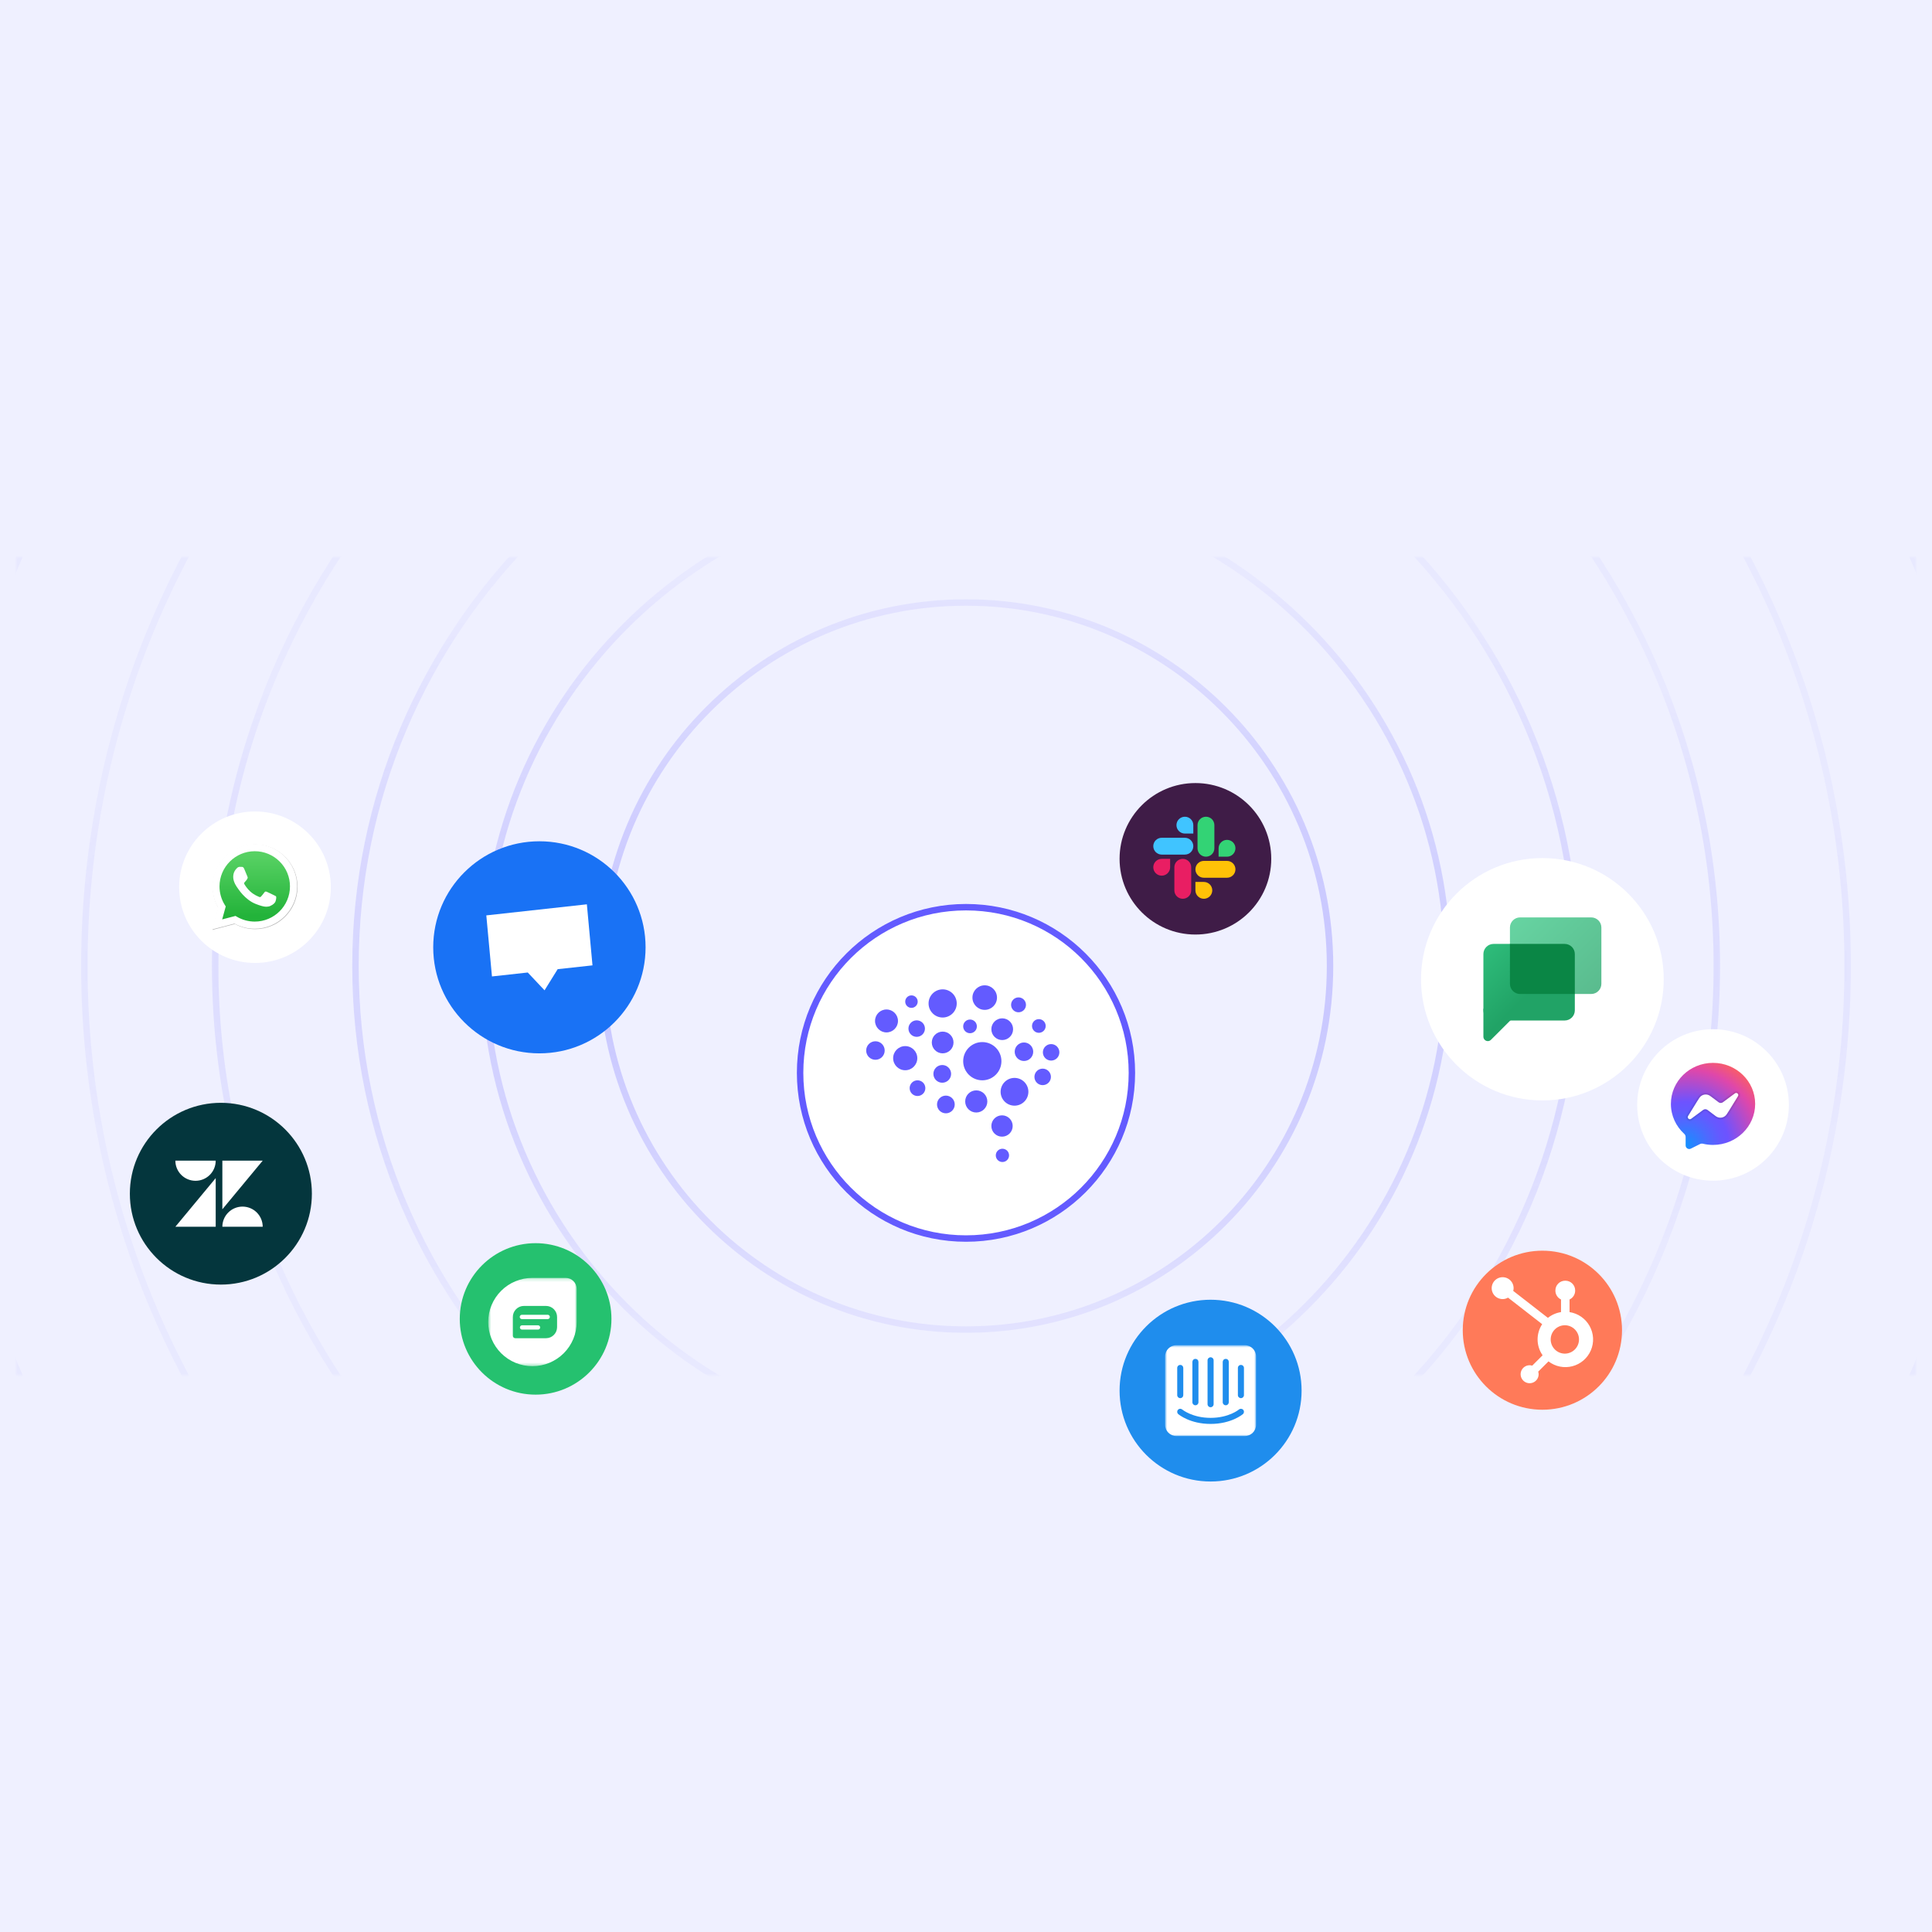 <svg width="600" height="600" viewBox="0 0 600 600" fill="none" xmlns="http://www.w3.org/2000/svg">
<g clip-path="url(#clip0_298_23342)">
<rect width="600" height="600" fill="#EFF0FF"/>
<mask id="mask0_298_23342" style="mask-type:alpha" maskUnits="userSpaceOnUse" x="5" y="173" width="590" height="255">
<path d="M595 173H5V427.028H595V173Z" fill="url(#paint0_radial_298_23342)"/>
</mask>
<g mask="url(#mask0_298_23342)">
<path opacity="0.5" d="M300 412.914C362.438 412.914 413.054 362.366 413.054 300.013C413.054 237.659 362.438 187.111 300 187.111C237.562 187.111 186.946 237.659 186.946 300.013C186.946 362.366 237.562 412.914 300 412.914Z" stroke="#635BFF" stroke-width="2"/>
<path opacity="0.5" d="M300 449.371C382.6 449.371 449.561 382.501 449.561 300.012C449.561 217.524 382.6 150.653 300 150.653C217.4 150.653 150.439 217.524 150.439 300.012C150.439 382.501 217.4 449.371 300 449.371Z" stroke="#635BFF" stroke-width="2"/>
<path opacity="0.5" d="M300 489.359C404.714 489.359 489.601 404.586 489.601 300.014C489.601 195.441 404.714 110.669 300 110.669C195.287 110.669 110.399 195.441 110.399 300.014C110.399 404.586 195.287 489.359 300 489.359Z" stroke="#635BFF" stroke-width="2"/>
<path opacity="0.5" d="M300 532.872C428.778 532.872 533.173 428.617 533.173 300.013C533.173 171.409 428.778 67.154 300 67.154C171.222 67.154 66.826 171.409 66.826 300.013C66.826 428.617 171.222 532.872 300 532.872Z" stroke="#635BFF" stroke-width="2"/>
<path opacity="0.5" d="M300 573.445C451.217 573.445 573.802 451.025 573.802 300.013C573.802 149 451.217 26.58 300 26.58C148.783 26.58 26.197 149 26.197 300.013C26.197 451.025 148.783 573.445 300 573.445Z" stroke="#635BFF" stroke-width="2"/>
<path opacity="0.5" d="M300 619.899C476.908 619.899 620.319 476.68 620.319 300.012C620.319 123.343 476.908 -19.875 300 -19.875C123.093 -19.875 -20.319 123.343 -20.319 300.012C-20.319 476.68 123.093 619.899 300 619.899Z" stroke="#635BFF" stroke-width="2"/>
<path opacity="0.5" d="M300 659.298C498.696 659.298 659.77 498.441 659.77 300.013C659.77 101.586 498.696 -59.272 300 -59.272C101.304 -59.272 -59.77 101.586 -59.77 300.013C-59.77 498.441 101.304 659.298 300 659.298Z" stroke="#635BFF" stroke-width="2"/>
<path opacity="0.5" d="M300 698.695C520.484 698.695 699.221 520.199 699.221 300.013C699.221 79.826 520.484 -98.67 300 -98.67C79.516 -98.67 -99.222 79.826 -99.222 300.013C-99.222 520.199 79.516 698.695 300 698.695Z" stroke="#635BFF" stroke-width="2"/>
</g>
<g filter="url(#filter0_d_298_23342)">
<path d="M351.816 301.189C351.816 272.61 328.617 249.442 299.999 249.442C271.382 249.442 248.183 272.61 248.183 301.189C248.183 329.768 271.382 352.935 299.999 352.935C328.617 352.935 351.816 329.768 351.816 301.189Z" fill="white"/>
<path d="M302 277.812C302 279.918 303.707 281.625 305.812 281.625C307.918 281.625 309.625 279.918 309.625 277.812C309.625 275.707 307.918 274 305.812 274C303.707 274 302 275.707 302 277.812Z" fill="#635BFF"/>
<path d="M288.375 279.625C288.375 282.041 290.334 284 292.75 284C295.166 284 297.125 282.041 297.125 279.625C297.125 277.209 295.166 275.25 292.75 275.25C290.334 275.25 288.375 277.209 288.375 279.625Z" fill="#635BFF"/>
<path d="M311.25 291C309.386 291 307.875 289.489 307.875 287.625C307.875 285.761 309.386 284.25 311.25 284.25C313.114 284.25 314.625 285.761 314.625 287.625C314.625 289.489 313.114 291 311.25 291Z" fill="#635BFF"/>
<path d="M310.75 307.062C310.75 309.444 312.681 311.375 315.062 311.375C317.444 311.375 319.375 309.444 319.375 307.062C319.375 304.681 317.444 302.75 315.062 302.75C312.681 302.75 310.75 304.681 310.75 307.062Z" fill="#635BFF"/>
<path d="M305.062 303.5C301.783 303.5 299.125 300.842 299.125 297.562C299.125 294.283 301.783 291.625 305.062 291.625C308.342 291.625 311 294.283 311 297.562C311 300.842 308.342 303.5 305.062 303.5Z" fill="#635BFF"/>
<path d="M271.75 285.062C271.75 287.03 273.345 288.625 275.312 288.625C277.28 288.625 278.875 287.03 278.875 285.062C278.875 283.095 277.28 281.5 275.312 281.5C273.345 281.5 271.75 283.095 271.75 285.062Z" fill="#635BFF"/>
<path d="M281.125 300.375C279.054 300.375 277.375 298.696 277.375 296.625C277.375 294.554 279.054 292.875 281.125 292.875C283.196 292.875 284.875 294.554 284.875 296.625C284.875 298.696 283.196 300.375 281.125 300.375Z" fill="#635BFF"/>
<path d="M269 294.25C269 295.838 270.287 297.125 271.875 297.125C273.463 297.125 274.75 295.838 274.75 294.25C274.75 292.662 273.463 291.375 271.875 291.375C270.287 291.375 269 292.662 269 294.25Z" fill="#635BFF"/>
<path d="M283.062 281C281.992 281 281.125 280.133 281.125 279.062C281.125 277.992 281.992 277.125 283.062 277.125C284.133 277.125 285 277.992 285 279.062C285 280.133 284.133 281 283.062 281Z" fill="#635BFF"/>
<path d="M299.125 286.75C299.125 287.924 300.076 288.875 301.25 288.875C302.424 288.875 303.375 287.924 303.375 286.75C303.375 285.576 302.424 284.625 301.25 284.625C300.076 284.625 299.125 285.576 299.125 286.75Z" fill="#635BFF"/>
<path d="M322.625 288.75C321.451 288.75 320.5 287.799 320.5 286.625C320.5 285.451 321.451 284.5 322.625 284.5C323.799 284.5 324.75 285.451 324.75 286.625C324.75 287.799 323.799 288.75 322.625 288.75Z" fill="#635BFF"/>
<path d="M314 280.063C314 281.34 315.035 282.375 316.312 282.375C317.59 282.375 318.625 281.34 318.625 280.063C318.625 278.785 317.59 277.75 316.312 277.75C315.035 277.75 314 278.785 314 280.063Z" fill="#635BFF"/>
<path d="M318 297.5C316.412 297.5 315.125 296.213 315.125 294.625C315.125 293.037 316.412 291.75 318 291.75C319.588 291.75 320.875 293.037 320.875 294.625C320.875 296.213 319.588 297.5 318 297.5Z" fill="#635BFF"/>
<path d="M321.25 302.438C321.25 303.853 322.397 305 323.812 305C325.228 305 326.375 303.853 326.375 302.438C326.375 301.022 325.228 299.875 323.812 299.875C322.397 299.875 321.25 301.022 321.25 302.438Z" fill="#635BFF"/>
<path d="M326.438 297.375C325.022 297.375 323.875 296.228 323.875 294.812C323.875 293.397 325.022 292.25 326.438 292.25C327.853 292.25 329 293.397 329 294.812C329 296.228 327.853 297.375 326.438 297.375Z" fill="#635BFF"/>
<path d="M282.125 287.438C282.125 288.853 283.272 290 284.688 290C286.103 290 287.25 288.853 287.25 287.438C287.25 286.022 286.103 284.875 284.688 284.875C283.272 284.875 282.125 286.022 282.125 287.438Z" fill="#635BFF"/>
<path d="M284.938 308.375C283.591 308.375 282.5 307.284 282.5 305.938C282.5 304.591 283.591 303.5 284.938 303.5C286.284 303.5 287.375 304.591 287.375 305.938C287.375 307.284 286.284 308.375 284.938 308.375Z" fill="#635BFF"/>
<path d="M289.375 291.75C289.375 293.614 290.886 295.125 292.75 295.125C294.614 295.125 296.125 293.614 296.125 291.75C296.125 289.886 294.614 288.375 292.75 288.375C290.886 288.375 289.375 289.886 289.375 291.75Z" fill="#635BFF"/>
<path d="M292.625 304.25C291.106 304.25 289.875 303.019 289.875 301.5C289.875 299.981 291.106 298.75 292.625 298.75C294.144 298.75 295.375 299.981 295.375 301.5C295.375 303.019 294.144 304.25 292.625 304.25Z" fill="#635BFF"/>
<path d="M299.75 310.063C299.75 311.961 301.289 313.5 303.188 313.5C305.086 313.5 306.625 311.961 306.625 310.063C306.625 308.164 305.086 306.625 303.188 306.625C301.289 306.625 299.75 308.164 299.75 310.063Z" fill="#635BFF"/>
<path d="M293.75 313.75C292.231 313.75 291 312.519 291 311C291 309.481 292.231 308.25 293.75 308.25C295.269 308.25 296.5 309.481 296.5 311C296.5 312.519 295.269 313.75 293.75 313.75Z" fill="#635BFF"/>
<path d="M309.25 326.813C309.25 327.952 310.173 328.875 311.312 328.875C312.452 328.875 313.375 327.952 313.375 326.813C313.375 325.673 312.452 324.75 311.312 324.75C310.173 324.75 309.25 325.673 309.25 326.813Z" fill="#635BFF"/>
<path d="M311.188 321C309.358 321 307.875 319.517 307.875 317.688C307.875 315.858 309.358 314.375 311.188 314.375C313.017 314.375 314.5 315.858 314.5 317.688C314.5 319.517 313.017 321 311.188 321Z" fill="#635BFF"/>
<path d="M351.521 301.189C351.521 272.772 328.454 249.736 299.999 249.736C271.545 249.736 248.478 272.772 248.478 301.189C248.478 329.605 271.545 352.641 299.999 352.641C328.454 352.641 351.521 329.605 351.521 301.189Z" stroke="#635BFF" stroke-width="2"/>
</g>
<g filter="url(#filter1_dd_298_23342)">
<path d="M200.489 228.863C200.489 210.677 185.726 195.934 167.515 195.934C149.304 195.934 134.541 210.677 134.541 228.863C134.541 247.05 149.304 261.793 167.515 261.793C185.726 261.793 200.489 247.05 200.489 228.863Z" fill="#1972F5"/>
<path fill-rule="evenodd" clip-rule="evenodd" d="M163.9 236.685L169.114 242.218L173.191 235.65L184.002 234.469L182.257 215.508L151.028 218.949L152.785 237.911L163.9 236.685Z" fill="white"/>
</g>
<g filter="url(#filter2_dd_298_23342)">
<path d="M404.222 375.87C404.222 360.281 391.568 347.645 375.958 347.645C360.349 347.645 347.695 360.281 347.695 375.87C347.695 391.458 360.349 404.095 375.958 404.095C391.568 404.095 404.222 391.458 404.222 375.87Z" fill="#1F8DED"/>
<mask id="mask1_298_23342" style="mask-type:luminance" maskUnits="userSpaceOnUse" x="361" y="361" width="30" height="29">
<path d="M390.09 361.757H361.826V389.982H390.09V361.757Z" fill="white"/>
</mask>
<g mask="url(#mask1_298_23342)">
<path d="M386.321 377.275C386.319 377.523 386.218 377.759 386.041 377.933C385.865 378.108 385.627 378.206 385.379 378.206C385.131 378.206 384.893 378.108 384.717 377.933C384.54 377.759 384.44 377.523 384.437 377.275V368.813C384.44 368.566 384.54 368.329 384.717 368.155C384.893 367.98 385.131 367.882 385.379 367.882C385.627 367.882 385.865 367.98 386.041 368.155C386.218 368.329 386.319 368.566 386.321 368.813V377.275ZM385.993 383.164C385.847 383.289 382.357 386.213 375.958 386.213C369.559 386.213 366.069 383.289 365.924 383.164C365.734 383.002 365.616 382.771 365.598 382.522C365.578 382.273 365.659 382.027 365.821 381.837C365.984 381.648 366.215 381.531 366.463 381.512C366.712 381.492 366.958 381.572 367.148 381.733C367.203 381.78 370.319 384.331 375.958 384.331C381.667 384.331 384.735 381.762 384.766 381.736C385.16 381.398 385.756 381.443 386.094 381.837C386.257 382.027 386.338 382.273 386.318 382.522C386.299 382.771 386.182 383.002 385.993 383.164ZM365.595 368.813C365.597 368.566 365.698 368.329 365.874 368.155C366.05 367.98 366.289 367.882 366.537 367.882C366.785 367.882 367.023 367.98 367.199 368.155C367.376 368.329 367.476 368.566 367.479 368.813V377.275C367.476 377.523 367.376 377.759 367.199 377.933C367.023 378.108 366.785 378.206 366.537 378.206C366.289 378.206 366.05 378.108 365.874 377.933C365.698 377.759 365.597 377.523 365.595 377.275V368.813ZM370.305 366.931C370.309 366.684 370.41 366.449 370.586 366.275C370.763 366.102 371 366.005 371.247 366.005C371.495 366.005 371.733 366.102 371.909 366.275C372.085 366.449 372.186 366.684 372.189 366.931V379.501C372.186 379.748 372.085 379.983 371.909 380.157C371.733 380.33 371.495 380.427 371.247 380.427C371 380.427 370.763 380.33 370.586 380.157C370.41 379.983 370.309 379.748 370.305 379.501V366.931ZM375.016 366.455C375.016 366.332 375.04 366.209 375.088 366.095C375.135 365.981 375.204 365.878 375.292 365.79C375.379 365.703 375.483 365.634 375.598 365.586C375.712 365.539 375.834 365.514 375.958 365.514C376.082 365.514 376.204 365.539 376.318 365.586C376.433 365.633 376.537 365.703 376.624 365.79C376.712 365.877 376.781 365.981 376.828 366.095C376.876 366.209 376.9 366.332 376.9 366.455V380.097C376.898 380.346 376.797 380.582 376.62 380.756C376.444 380.931 376.206 381.028 375.958 381.028C375.71 381.028 375.472 380.931 375.295 380.756C375.119 380.582 375.019 380.346 375.016 380.097V366.455ZM379.726 366.931C379.731 366.684 379.831 366.449 380.007 366.275C380.184 366.102 380.421 366.005 380.668 366.005C380.916 366.005 381.153 366.102 381.33 366.275C381.506 366.449 381.607 366.684 381.611 366.931V379.501C381.607 379.748 381.506 379.983 381.33 380.157C381.153 380.33 380.916 380.427 380.668 380.427C380.421 380.427 380.184 380.33 380.007 380.157C379.831 379.983 379.731 379.748 379.726 379.501V366.931ZM386.557 361.757H365.359C363.408 361.757 361.826 363.336 361.826 365.285V386.454C361.826 388.403 363.408 389.982 365.359 389.982H386.557C388.508 389.982 390.09 388.403 390.09 386.454V365.285C390.09 363.336 388.508 361.757 386.557 361.757Z" fill="white"/>
</g>
</g>
<g filter="url(#filter3_dd_298_23342)">
<path d="M96.856 314.715C96.856 299.126 84.202 286.489 68.593 286.489C52.983 286.489 40.329 299.126 40.329 314.715C40.329 330.303 52.983 342.94 68.593 342.94C84.202 342.94 96.856 330.303 96.856 314.715Z" fill="#04363D"/>
<path d="M54.46 324.978H66.99V309.872L54.46 324.978ZM66.99 304.45C66.99 306.11 66.33 307.701 65.155 308.875C63.98 310.048 62.387 310.707 60.725 310.707C59.064 310.707 57.47 310.048 56.295 308.875C55.12 307.701 54.46 306.11 54.46 304.45H66.99ZM69.054 324.978C69.054 323.319 69.715 321.728 70.89 320.554C72.064 319.381 73.658 318.722 75.32 318.722C76.981 318.722 78.575 319.381 79.749 320.554C80.924 321.728 81.585 323.319 81.585 324.978H69.054ZM69.054 319.556V304.45H81.585L69.054 319.556Z" fill="white"/>
</g>
<g filter="url(#filter4_dd_298_23342)">
<path d="M394.8 220.043C394.8 207.052 384.255 196.521 371.247 196.521C358.239 196.521 347.694 207.052 347.694 220.043C347.694 233.033 358.239 243.564 371.247 243.564C384.255 243.564 394.8 233.033 394.8 220.043Z" fill="#3F1C47"/>
<path d="M377.136 209.588C377.136 208.145 375.964 206.975 374.519 206.975C373.074 206.975 371.902 208.145 371.902 209.588C371.902 210.407 371.902 215.952 371.902 216.775C371.902 218.218 373.074 219.389 374.519 219.389C375.964 219.389 377.136 218.218 377.136 216.775C377.136 215.952 377.136 210.407 377.136 209.588Z" fill="#33D375"/>
<path d="M383.679 216.776C383.679 218.219 382.507 219.389 381.062 219.389C380.28 219.389 378.445 219.389 378.445 219.389C378.445 219.389 378.445 217.438 378.445 216.776C378.445 215.332 379.617 214.162 381.062 214.162C382.507 214.162 383.679 215.332 383.679 216.776Z" fill="#33D375"/>
<path d="M360.78 213.509C359.334 213.509 358.163 214.679 358.163 216.122C358.163 217.566 359.334 218.736 360.78 218.736C361.6 218.736 367.153 218.736 367.976 218.736C369.421 218.736 370.593 217.566 370.593 216.122C370.593 214.679 369.421 213.509 367.976 213.509C367.153 213.509 361.6 213.509 360.78 213.509Z" fill="#40C4FF"/>
<path d="M367.976 206.975C369.421 206.975 370.593 208.145 370.593 209.588C370.593 210.369 370.593 212.202 370.593 212.202C370.593 212.202 368.639 212.202 367.976 212.202C366.531 212.202 365.359 211.031 365.359 209.588C365.359 208.145 366.531 206.975 367.976 206.975Z" fill="#40C4FF"/>
<path d="M364.706 229.846C364.706 231.287 365.877 232.455 367.322 232.455C368.768 232.455 369.94 231.287 369.94 229.846C369.94 229.028 369.94 223.49 369.94 222.669C369.94 221.228 368.768 220.06 367.322 220.06C365.877 220.06 364.706 221.228 364.706 222.669C364.706 223.49 364.706 229.028 364.706 229.846Z" fill="#E91E63"/>
<path d="M358.163 222.669C358.163 221.228 359.334 220.06 360.78 220.06C361.562 220.06 363.397 220.06 363.397 220.06C363.397 220.06 363.397 222.007 363.397 222.669C363.397 224.11 362.225 225.279 360.78 225.279C359.334 225.279 358.163 224.11 358.163 222.669Z" fill="#E91E63"/>
<path d="M381.061 225.922C382.506 225.922 383.678 224.752 383.678 223.309C383.678 221.865 382.506 220.695 381.061 220.695C380.241 220.695 374.689 220.695 373.865 220.695C372.419 220.695 371.248 221.865 371.248 223.309C371.248 224.752 372.419 225.922 373.865 225.922C374.687 225.922 380.241 225.922 381.061 225.922Z" fill="#FFC107"/>
<path d="M373.865 232.456C372.419 232.456 371.248 231.286 371.248 229.843C371.248 229.062 371.248 227.229 371.248 227.229C371.248 227.229 373.201 227.229 373.865 227.229C375.31 227.229 376.482 228.4 376.482 229.843C376.482 231.286 375.31 232.456 373.865 232.456Z" fill="#FFC107"/>
</g>
<g filter="url(#filter5_dd_298_23342)">
<path d="M516.686 229.451C516.686 208.667 499.814 191.817 479.002 191.817C458.189 191.817 441.317 208.667 441.317 229.451C441.317 250.236 458.189 267.085 479.002 267.085C499.814 267.085 516.686 250.236 516.686 229.451Z" fill="white"/>
<path d="M468.926 213.392V230.873C468.926 232.612 470.34 234.025 472.081 234.025H494.166C495.907 234.025 497.321 232.612 497.321 230.873V213.392C497.321 211.654 495.907 210.241 494.166 210.241H472.082C470.34 210.24 468.926 211.653 468.926 213.392Z" fill="url(#paint1_linear_298_23342)"/>
<path d="M460.682 247.288L460.683 238.597L471.451 239.847L463.038 248.248C462.788 248.503 462.44 248.66 462.056 248.66C461.299 248.66 460.682 248.044 460.682 247.288Z" fill="url(#paint2_linear_298_23342)"/>
<path d="M460.682 221.627V239.108C460.682 240.847 462.096 242.259 463.838 242.259H485.922C487.663 242.259 489.077 240.847 489.077 239.108V234.022L468.929 218.475H463.838C462.096 218.475 460.682 219.887 460.682 221.627Z" fill="url(#paint3_linear_298_23342)"/>
<path d="M468.926 230.874V218.475H485.922C487.663 218.475 489.077 219.887 489.077 221.626V234.026H472.082C470.34 234.027 468.926 232.614 468.926 230.874Z" fill="#0A8645"/>
</g>
<g filter="url(#filter6_dd_298_23342)">
<path d="M555.549 296.484C555.549 283.494 545.004 272.963 531.996 272.963C518.988 272.963 508.443 283.494 508.443 296.484C508.443 309.474 518.988 320.005 531.996 320.005C545.004 320.005 555.549 309.474 555.549 296.484Z" fill="white"/>
<path d="M545.081 296.157C545.081 303.194 539.225 308.898 531.996 308.898C530.916 308.898 529.869 308.772 528.866 308.529C528.561 308.456 528.243 308.485 527.964 308.625L525.1 310.055C524.361 310.424 523.491 309.886 523.491 309.061V306.431C523.491 306.055 523.323 305.705 523.045 305.452C520.498 303.125 518.911 299.823 518.911 296.157C518.911 289.121 524.766 283.417 531.996 283.417C539.225 283.417 545.081 289.121 545.081 296.157Z" fill="url(#paint4_radial_298_23342)"/>
<path opacity="0.05" d="M539.187 292.102C538.907 292.102 538.636 292.194 538.402 292.37L534.677 295.124C534.59 295.189 534.494 295.222 534.392 295.222C534.294 295.222 534.202 295.192 534.124 295.133L531.525 293.18C530.997 292.787 530.374 292.58 529.722 292.58C528.691 292.58 527.743 293.097 527.186 293.963L526.394 295.198L523.698 299.572C523.441 299.973 523.422 300.469 523.652 300.888C523.886 301.315 524.328 301.581 524.806 301.581C525.085 301.581 525.357 301.488 525.591 301.312L529.316 298.558C529.403 298.493 529.499 298.46 529.601 298.46C529.699 298.46 529.791 298.491 529.869 298.549L532.468 300.503C532.997 300.896 533.619 301.102 534.271 301.102C535.303 301.102 536.251 300.586 536.807 299.72L537.6 298.485L540.295 294.11C540.551 293.709 540.571 293.214 540.341 292.794C540.107 292.367 539.665 292.102 539.187 292.102Z" fill="black"/>
<path opacity="0.07" d="M539.188 292.428C538.979 292.428 538.776 292.498 538.599 292.631L534.872 295.387C534.731 295.493 534.566 295.548 534.393 295.548C534.224 295.548 534.063 295.495 533.929 295.394L531.329 293.44C530.859 293.09 530.304 292.906 529.722 292.906C528.803 292.906 527.958 293.367 527.461 294.139L526.67 295.375L523.978 299.745C523.783 300.048 523.768 300.419 523.94 300.732C524.114 301.049 524.455 301.254 524.806 301.254C525.015 301.254 525.218 301.185 525.395 301.052L529.122 298.296C529.263 298.189 529.428 298.134 529.601 298.134C529.77 298.134 529.931 298.187 530.065 298.288L532.665 300.242C533.135 300.592 533.69 300.776 534.272 300.776C535.191 300.776 536.036 300.316 536.533 299.543L537.324 298.307L540.016 293.938C540.21 293.634 540.226 293.263 540.054 292.95C539.88 292.633 539.54 292.428 539.188 292.428Z" fill="black"/>
<path d="M538.796 292.891L535.066 295.648C534.668 295.948 534.124 295.948 533.732 295.654L531.132 293.7C530.033 292.884 528.476 293.165 527.737 294.315L526.945 295.55L524.256 299.914C523.863 300.528 524.616 301.227 525.198 300.79L528.927 298.032C529.327 297.732 529.869 297.732 530.262 298.026L532.862 299.98C533.961 300.797 535.518 300.516 536.258 299.366L537.049 298.131L539.738 293.766C540.13 293.152 539.378 292.453 538.796 292.891Z" fill="white"/>
</g>
<g filter="url(#filter7_dd_298_23342)">
<path d="M189.89 362.933C189.89 349.943 179.345 339.412 166.337 339.412C153.329 339.412 142.784 349.943 142.784 362.933C142.784 375.924 153.329 386.454 166.337 386.454C179.345 386.454 189.89 375.924 189.89 362.933Z" fill="#25C16F"/>
<mask id="mask2_298_23342" style="mask-type:luminance" maskUnits="userSpaceOnUse" x="151" y="350" width="29" height="28">
<path d="M179.095 350.193H151.616V377.635H179.095V350.193Z" fill="white"/>
</mask>
<g mask="url(#mask2_298_23342)">
<path d="M165.343 350.193H175.659C176.57 350.193 177.444 350.555 178.088 351.198C178.733 351.842 179.095 352.715 179.095 353.624V363.903C179.095 367.538 177.648 371.025 175.074 373.596C172.499 376.167 169.008 377.611 165.367 377.611C163.562 377.614 161.775 377.262 160.106 376.575C158.438 375.887 156.923 374.878 155.645 373.604C154.368 372.331 153.355 370.819 152.663 369.154C151.972 367.489 151.616 365.705 151.616 363.903C151.616 360.267 153.062 356.78 155.637 354.209C158.211 351.638 161.703 350.193 165.343 350.193Z" fill="white"/>
<path d="M169.568 358.901H162.7C162.249 358.901 161.802 358.99 161.384 359.162C160.968 359.335 160.588 359.588 160.269 359.907C159.951 360.226 159.697 360.605 159.525 361.022C159.352 361.439 159.264 361.885 159.265 362.336V368.168C159.265 368.269 159.284 368.367 159.323 368.46C159.361 368.553 159.418 368.636 159.489 368.707C159.56 368.778 159.644 368.834 159.737 368.871C159.83 368.91 159.929 368.928 160.03 368.928H169.568C170.479 368.928 171.353 368.567 171.997 367.923C172.642 367.28 173.004 366.407 173.004 365.497V362.336C173.004 361.885 172.916 361.439 172.743 361.022C172.571 360.605 172.318 360.226 171.999 359.907C171.679 359.588 171.301 359.335 170.884 359.162C170.466 358.99 170.019 358.901 169.568 358.901ZM167.089 366.253H162.128C162.04 366.253 161.953 366.236 161.873 366.202C161.792 366.169 161.718 366.12 161.656 366.058C161.594 365.996 161.545 365.923 161.512 365.842C161.478 365.761 161.461 365.675 161.461 365.587C161.461 365.5 161.478 365.413 161.512 365.332C161.545 365.251 161.594 365.178 161.656 365.116C161.718 365.054 161.792 365.006 161.873 364.972C161.953 364.939 162.04 364.921 162.128 364.921H167.089C167.266 364.921 167.436 364.992 167.561 365.116C167.685 365.241 167.756 365.41 167.756 365.587C167.756 365.764 167.685 365.933 167.561 366.058C167.436 366.183 167.266 366.253 167.089 366.253ZM170.141 362.991H162.128C162.036 362.998 161.943 362.985 161.855 362.955C161.768 362.925 161.688 362.876 161.621 362.814C161.553 362.751 161.499 362.675 161.462 362.591C161.425 362.506 161.406 362.415 161.406 362.323C161.406 362.23 161.425 362.139 161.462 362.054C161.499 361.97 161.553 361.894 161.621 361.831C161.688 361.769 161.768 361.72 161.855 361.69C161.943 361.66 162.036 361.647 162.128 361.655H170.141C170.309 361.667 170.466 361.743 170.581 361.867C170.696 361.991 170.76 362.154 170.76 362.323C170.76 362.491 170.696 362.654 170.581 362.778C170.466 362.901 170.309 362.978 170.141 362.991Z" fill="#25C16F"/>
</g>
</g>
<g filter="url(#filter8_dd_298_23342)">
<path d="M102.744 228.864C102.744 215.874 92.2 205.343 79.192 205.343C66.184 205.343 55.639 215.874 55.639 228.864C55.639 241.854 66.184 252.385 79.192 252.385C92.2 252.385 102.744 241.854 102.744 228.864Z" fill="white"/>
<g filter="url(#filter9_f_298_23342)">
<path d="M73.275 237.916L73.675 238.152C75.354 239.148 77.279 239.674 79.243 239.675H79.247C85.277 239.675 90.184 234.775 90.186 228.753C90.188 225.835 89.051 223.091 86.986 221.027C85.972 220.009 84.767 219.202 83.44 218.652C82.112 218.102 80.689 217.821 79.251 217.824C73.217 217.824 68.31 222.723 68.308 228.745C68.305 230.801 68.885 232.816 69.98 234.557L70.24 234.97L69.135 239L73.275 237.916ZM65.975 242.122L67.842 235.313C66.69 233.321 66.085 231.06 66.085 228.744C66.088 221.499 71.992 215.604 79.247 215.604C82.768 215.606 86.072 216.975 88.558 219.458C91.043 221.942 92.41 225.243 92.409 228.754C92.406 235.999 86.501 241.894 79.247 241.894H79.241C77.039 241.893 74.875 241.342 72.952 240.295L65.975 242.122Z" fill="#B3B3B3"/>
</g>
<path d="M65.839 241.987L67.707 235.178C66.553 233.181 65.947 230.915 65.95 228.609C65.953 221.364 71.856 215.47 79.112 215.47C82.633 215.472 85.937 216.84 88.422 219.323C90.907 221.807 92.275 225.109 92.274 228.62C92.27 235.864 86.366 241.76 79.111 241.76H79.106C76.903 241.758 74.739 241.207 72.816 240.16L65.839 241.987Z" fill="white"/>
<path d="M79.116 217.69C73.082 217.69 68.174 222.589 68.172 228.611C68.169 230.667 68.749 232.682 69.844 234.423L70.104 234.837L68.999 238.866L73.14 237.782L73.54 238.018C75.219 239.014 77.144 239.54 79.108 239.541H79.112C85.142 239.541 90.049 234.642 90.051 228.62C90.056 227.184 89.775 225.763 89.226 224.436C88.676 223.11 87.869 221.906 86.85 220.893C85.837 219.875 84.632 219.068 83.304 218.518C81.977 217.968 80.553 217.687 79.116 217.69Z" fill="url(#paint5_linear_298_23342)"/>
<path fill-rule="evenodd" clip-rule="evenodd" d="M75.822 223.116C75.575 222.569 75.316 222.558 75.082 222.549L74.451 222.541C74.232 222.541 73.876 222.623 73.575 222.952C73.273 223.281 72.423 224.075 72.423 225.691C72.423 227.307 73.602 228.868 73.766 229.087C73.93 229.307 76.041 232.728 79.384 234.045C82.162 235.139 82.727 234.922 83.33 234.867C83.934 234.812 85.276 234.072 85.55 233.305C85.824 232.538 85.824 231.881 85.742 231.744C85.66 231.607 85.44 231.525 85.111 231.361C84.782 231.196 83.166 230.402 82.864 230.292C82.563 230.182 82.344 230.128 82.124 230.457C81.905 230.785 81.275 231.525 81.083 231.744C80.891 231.963 80.7 231.991 80.371 231.826C80.041 231.662 78.982 231.315 77.726 230.196C76.748 229.326 76.088 228.251 75.896 227.922C75.704 227.594 75.876 227.416 76.04 227.252C76.188 227.105 76.37 226.869 76.534 226.677C76.699 226.485 76.754 226.348 76.862 226.129C76.972 225.911 76.918 225.718 76.835 225.554C76.753 225.39 76.114 223.766 75.822 223.116Z" fill="white"/>
</g>
<g filter="url(#filter10_dd_298_23342)">
<path d="M503.733 364.109C503.733 350.469 492.66 339.412 479.002 339.412C465.344 339.412 454.271 350.469 454.271 364.109C454.271 377.749 465.344 388.806 479.002 388.806C492.66 388.806 503.733 377.749 503.733 364.109Z" fill="#FF7A59"/>
<path d="M487.437 358.486V354.565C487.956 354.322 488.395 353.938 488.705 353.456C489.013 352.974 489.178 352.415 489.181 351.843V351.753C489.181 350.085 487.827 348.733 486.157 348.733H486.067C485.265 348.733 484.496 349.051 483.929 349.618C483.362 350.184 483.043 350.952 483.043 351.753V351.843C483.046 352.415 483.211 352.974 483.52 353.456C483.828 353.938 484.268 354.322 484.786 354.565V358.486C483.295 358.714 481.891 359.331 480.715 360.276L469.946 351.9C470.023 351.623 470.063 351.338 470.067 351.052C470.069 350.38 469.87 349.721 469.497 349.161C469.123 348.601 468.592 348.163 467.97 347.905C467.348 347.646 466.663 347.578 466.002 347.708C465.341 347.838 464.733 348.161 464.255 348.636C463.778 349.111 463.453 349.717 463.32 350.377C463.188 351.037 463.254 351.721 463.511 352.343C463.768 352.965 464.204 353.497 464.764 353.872C465.324 354.247 465.982 354.447 466.656 354.448C467.245 354.445 467.824 354.288 468.334 353.992L478.938 362.233C477.986 363.67 477.489 365.36 477.512 367.084C477.536 368.807 478.078 370.484 479.07 371.894L475.845 375.116C475.584 375.033 475.312 374.989 475.039 374.985C474.485 374.986 473.945 375.15 473.485 375.457C473.025 375.764 472.667 376.201 472.455 376.711C472.244 377.221 472.189 377.783 472.296 378.325C472.405 378.867 472.671 379.364 473.062 379.755C473.453 380.146 473.952 380.411 474.494 380.52C475.037 380.627 475.599 380.572 476.11 380.361C476.621 380.15 477.058 379.792 477.366 379.333C477.674 378.874 477.838 378.334 477.838 377.781C477.835 377.508 477.791 377.237 477.707 376.977L480.898 373.789C481.938 374.589 483.148 375.14 484.435 375.401C485.722 375.662 487.052 375.625 488.322 375.293C489.592 374.962 490.77 374.344 491.765 373.488C492.759 372.632 493.544 371.559 494.059 370.353C494.575 369.147 494.807 367.839 494.738 366.53C494.669 365.22 494.301 363.944 493.662 362.798C493.022 361.653 492.129 360.668 491.05 359.921C489.972 359.174 488.736 358.683 487.437 358.486ZM486.115 371.383C485.525 371.399 484.938 371.297 484.388 371.083C483.839 370.869 483.338 370.547 482.915 370.136C482.492 369.725 482.156 369.234 481.927 368.691C481.698 368.149 481.579 367.565 481.579 366.976C481.579 366.387 481.698 365.804 481.927 365.262C482.156 364.719 482.492 364.227 482.915 363.817C483.338 363.406 483.839 363.084 484.388 362.869C484.938 362.655 485.525 362.554 486.115 362.57C487.258 362.61 488.341 363.091 489.135 363.913C489.929 364.733 490.374 365.831 490.374 366.973C490.375 368.115 489.932 369.213 489.138 370.035C488.344 370.857 487.262 371.339 486.119 371.381" fill="white"/>
</g>
</g>
<defs>
<filter id="filter0_d_298_23342" x="183.478" y="216.736" width="233.044" height="232.904" filterUnits="userSpaceOnUse" color-interpolation-filters="sRGB">
<feFlood flood-opacity="0" result="BackgroundImageFix"/>
<feColorMatrix in="SourceAlpha" type="matrix" values="0 0 0 0 0 0 0 0 0 0 0 0 0 0 0 0 0 0 127 0" result="hardAlpha"/>
<feOffset dy="32"/>
<feGaussianBlur stdDeviation="32"/>
<feColorMatrix type="matrix" values="0 0 0 0 0.063 0 0 0 0 0.093 0 0 0 0 0.157 0 0 0 0.14 0"/>
<feBlend mode="normal" in2="BackgroundImageFix" result="effect1_dropShadow_298_23342"/>
<feBlend mode="normal" in="SourceGraphic" in2="effect1_dropShadow_298_23342" result="shape"/>
</filter>
<filter id="filter1_dd_298_23342" x="78.54" y="186.6" width="177.948" height="177.859" filterUnits="userSpaceOnUse" color-interpolation-filters="sRGB">
<feFlood flood-opacity="0" result="BackgroundImageFix"/>
<feColorMatrix in="SourceAlpha" type="matrix" values="0 0 0 0 0 0 0 0 0 0 0 0 0 0 0 0 0 0 127 0" result="hardAlpha"/>
<feOffset dy="18.667"/>
<feGaussianBlur stdDeviation="9.333"/>
<feColorMatrix type="matrix" values="0 0 0 0 0.063 0 0 0 0 0.094 0 0 0 0 0.157 0 0 0 0.03 0"/>
<feBlend mode="normal" in2="BackgroundImageFix" result="effect1_dropShadow_298_23342"/>
<feColorMatrix in="SourceAlpha" type="matrix" values="0 0 0 0 0 0 0 0 0 0 0 0 0 0 0 0 0 0 127 0" result="hardAlpha"/>
<feOffset dy="46.667"/>
<feGaussianBlur stdDeviation="28"/>
<feColorMatrix type="matrix" values="0 0 0 0 0.063 0 0 0 0 0.094 0 0 0 0 0.157 0 0 0 0.08 0"/>
<feBlend mode="normal" in2="effect1_dropShadow_298_23342" result="effect2_dropShadow_298_23342"/>
<feBlend mode="normal" in="SourceGraphic" in2="effect2_dropShadow_298_23342" result="shape"/>
</filter>
<filter id="filter2_dd_298_23342" x="299.695" y="339.645" width="152.527" height="152.45" filterUnits="userSpaceOnUse" color-interpolation-filters="sRGB">
<feFlood flood-opacity="0" result="BackgroundImageFix"/>
<feColorMatrix in="SourceAlpha" type="matrix" values="0 0 0 0 0 0 0 0 0 0 0 0 0 0 0 0 0 0 127 0" result="hardAlpha"/>
<feOffset dy="16"/>
<feGaussianBlur stdDeviation="8"/>
<feColorMatrix type="matrix" values="0 0 0 0 0.063 0 0 0 0 0.094 0 0 0 0 0.157 0 0 0 0.03 0"/>
<feBlend mode="normal" in2="BackgroundImageFix" result="effect1_dropShadow_298_23342"/>
<feColorMatrix in="SourceAlpha" type="matrix" values="0 0 0 0 0 0 0 0 0 0 0 0 0 0 0 0 0 0 127 0" result="hardAlpha"/>
<feOffset dy="40"/>
<feGaussianBlur stdDeviation="24"/>
<feColorMatrix type="matrix" values="0 0 0 0 0.063 0 0 0 0 0.094 0 0 0 0 0.157 0 0 0 0.08 0"/>
<feBlend mode="normal" in2="effect1_dropShadow_298_23342" result="effect2_dropShadow_298_23342"/>
<feBlend mode="normal" in="SourceGraphic" in2="effect2_dropShadow_298_23342" result="shape"/>
</filter>
<filter id="filter3_dd_298_23342" x="-7.671" y="278.489" width="152.527" height="152.45" filterUnits="userSpaceOnUse" color-interpolation-filters="sRGB">
<feFlood flood-opacity="0" result="BackgroundImageFix"/>
<feColorMatrix in="SourceAlpha" type="matrix" values="0 0 0 0 0 0 0 0 0 0 0 0 0 0 0 0 0 0 127 0" result="hardAlpha"/>
<feOffset dy="16"/>
<feGaussianBlur stdDeviation="8"/>
<feColorMatrix type="matrix" values="0 0 0 0 0.063 0 0 0 0 0.094 0 0 0 0 0.157 0 0 0 0.03 0"/>
<feBlend mode="normal" in2="BackgroundImageFix" result="effect1_dropShadow_298_23342"/>
<feColorMatrix in="SourceAlpha" type="matrix" values="0 0 0 0 0 0 0 0 0 0 0 0 0 0 0 0 0 0 127 0" result="hardAlpha"/>
<feOffset dy="40"/>
<feGaussianBlur stdDeviation="24"/>
<feColorMatrix type="matrix" values="0 0 0 0 0.063 0 0 0 0 0.094 0 0 0 0 0.157 0 0 0 0.08 0"/>
<feBlend mode="normal" in2="effect1_dropShadow_298_23342" result="effect2_dropShadow_298_23342"/>
<feBlend mode="normal" in="SourceGraphic" in2="effect2_dropShadow_298_23342" result="shape"/>
</filter>
<filter id="filter4_dd_298_23342" x="307.694" y="189.855" width="127.106" height="127.042" filterUnits="userSpaceOnUse" color-interpolation-filters="sRGB">
<feFlood flood-opacity="0" result="BackgroundImageFix"/>
<feColorMatrix in="SourceAlpha" type="matrix" values="0 0 0 0 0 0 0 0 0 0 0 0 0 0 0 0 0 0 127 0" result="hardAlpha"/>
<feOffset dy="13.333"/>
<feGaussianBlur stdDeviation="6.667"/>
<feColorMatrix type="matrix" values="0 0 0 0 0.063 0 0 0 0 0.094 0 0 0 0 0.157 0 0 0 0.03 0"/>
<feBlend mode="normal" in2="BackgroundImageFix" result="effect1_dropShadow_298_23342"/>
<feColorMatrix in="SourceAlpha" type="matrix" values="0 0 0 0 0 0 0 0 0 0 0 0 0 0 0 0 0 0 127 0" result="hardAlpha"/>
<feOffset dy="33.333"/>
<feGaussianBlur stdDeviation="20"/>
<feColorMatrix type="matrix" values="0 0 0 0 0.063 0 0 0 0 0.094 0 0 0 0 0.157 0 0 0 0.08 0"/>
<feBlend mode="normal" in2="effect1_dropShadow_298_23342" result="effect2_dropShadow_298_23342"/>
<feBlend mode="normal" in="SourceGraphic" in2="effect2_dropShadow_298_23342" result="shape"/>
</filter>
<filter id="filter5_dd_298_23342" x="377.317" y="181.151" width="203.369" height="203.268" filterUnits="userSpaceOnUse" color-interpolation-filters="sRGB">
<feFlood flood-opacity="0" result="BackgroundImageFix"/>
<feColorMatrix in="SourceAlpha" type="matrix" values="0 0 0 0 0 0 0 0 0 0 0 0 0 0 0 0 0 0 127 0" result="hardAlpha"/>
<feOffset dy="21.333"/>
<feGaussianBlur stdDeviation="10.667"/>
<feColorMatrix type="matrix" values="0 0 0 0 0.063 0 0 0 0 0.094 0 0 0 0 0.157 0 0 0 0.03 0"/>
<feBlend mode="normal" in2="BackgroundImageFix" result="effect1_dropShadow_298_23342"/>
<feColorMatrix in="SourceAlpha" type="matrix" values="0 0 0 0 0 0 0 0 0 0 0 0 0 0 0 0 0 0 127 0" result="hardAlpha"/>
<feOffset dy="53.333"/>
<feGaussianBlur stdDeviation="32"/>
<feColorMatrix type="matrix" values="0 0 0 0 0.063 0 0 0 0 0.094 0 0 0 0 0.157 0 0 0 0.08 0"/>
<feBlend mode="normal" in2="effect1_dropShadow_298_23342" result="effect2_dropShadow_298_23342"/>
<feBlend mode="normal" in="SourceGraphic" in2="effect2_dropShadow_298_23342" result="shape"/>
</filter>
<filter id="filter6_dd_298_23342" x="468.443" y="266.296" width="127.106" height="127.042" filterUnits="userSpaceOnUse" color-interpolation-filters="sRGB">
<feFlood flood-opacity="0" result="BackgroundImageFix"/>
<feColorMatrix in="SourceAlpha" type="matrix" values="0 0 0 0 0 0 0 0 0 0 0 0 0 0 0 0 0 0 127 0" result="hardAlpha"/>
<feOffset dy="13.333"/>
<feGaussianBlur stdDeviation="6.667"/>
<feColorMatrix type="matrix" values="0 0 0 0 0.063 0 0 0 0 0.094 0 0 0 0 0.157 0 0 0 0.03 0"/>
<feBlend mode="normal" in2="BackgroundImageFix" result="effect1_dropShadow_298_23342"/>
<feColorMatrix in="SourceAlpha" type="matrix" values="0 0 0 0 0 0 0 0 0 0 0 0 0 0 0 0 0 0 127 0" result="hardAlpha"/>
<feOffset dy="33.333"/>
<feGaussianBlur stdDeviation="20"/>
<feColorMatrix type="matrix" values="0 0 0 0 0.063 0 0 0 0 0.094 0 0 0 0 0.157 0 0 0 0.08 0"/>
<feBlend mode="normal" in2="effect1_dropShadow_298_23342" result="effect2_dropShadow_298_23342"/>
<feBlend mode="normal" in="SourceGraphic" in2="effect2_dropShadow_298_23342" result="shape"/>
</filter>
<filter id="filter7_dd_298_23342" x="102.784" y="332.745" width="127.106" height="127.042" filterUnits="userSpaceOnUse" color-interpolation-filters="sRGB">
<feFlood flood-opacity="0" result="BackgroundImageFix"/>
<feColorMatrix in="SourceAlpha" type="matrix" values="0 0 0 0 0 0 0 0 0 0 0 0 0 0 0 0 0 0 127 0" result="hardAlpha"/>
<feOffset dy="13.333"/>
<feGaussianBlur stdDeviation="6.667"/>
<feColorMatrix type="matrix" values="0 0 0 0 0.063 0 0 0 0 0.094 0 0 0 0 0.157 0 0 0 0.03 0"/>
<feBlend mode="normal" in2="BackgroundImageFix" result="effect1_dropShadow_298_23342"/>
<feColorMatrix in="SourceAlpha" type="matrix" values="0 0 0 0 0 0 0 0 0 0 0 0 0 0 0 0 0 0 127 0" result="hardAlpha"/>
<feOffset dy="33.333"/>
<feGaussianBlur stdDeviation="20"/>
<feColorMatrix type="matrix" values="0 0 0 0 0.063 0 0 0 0 0.094 0 0 0 0 0.157 0 0 0 0.08 0"/>
<feBlend mode="normal" in2="effect1_dropShadow_298_23342" result="effect2_dropShadow_298_23342"/>
<feBlend mode="normal" in="SourceGraphic" in2="effect2_dropShadow_298_23342" result="shape"/>
</filter>
<filter id="filter8_dd_298_23342" x="15.639" y="198.676" width="127.106" height="127.042" filterUnits="userSpaceOnUse" color-interpolation-filters="sRGB">
<feFlood flood-opacity="0" result="BackgroundImageFix"/>
<feColorMatrix in="SourceAlpha" type="matrix" values="0 0 0 0 0 0 0 0 0 0 0 0 0 0 0 0 0 0 127 0" result="hardAlpha"/>
<feOffset dy="13.333"/>
<feGaussianBlur stdDeviation="6.667"/>
<feColorMatrix type="matrix" values="0 0 0 0 0.063 0 0 0 0 0.094 0 0 0 0 0.157 0 0 0 0.03 0"/>
<feBlend mode="normal" in2="BackgroundImageFix" result="effect1_dropShadow_298_23342"/>
<feColorMatrix in="SourceAlpha" type="matrix" values="0 0 0 0 0 0 0 0 0 0 0 0 0 0 0 0 0 0 127 0" result="hardAlpha"/>
<feOffset dy="33.333"/>
<feGaussianBlur stdDeviation="20"/>
<feColorMatrix type="matrix" values="0 0 0 0 0.063 0 0 0 0 0.094 0 0 0 0 0.157 0 0 0 0.08 0"/>
<feBlend mode="normal" in2="effect1_dropShadow_298_23342" result="effect2_dropShadow_298_23342"/>
<feBlend mode="normal" in="SourceGraphic" in2="effect2_dropShadow_298_23342" result="shape"/>
</filter>
<filter id="filter9_f_298_23342" x="64.902" y="214.532" width="28.58" height="28.663" filterUnits="userSpaceOnUse" color-interpolation-filters="sRGB">
<feFlood flood-opacity="0" result="BackgroundImageFix"/>
<feBlend mode="normal" in="SourceGraphic" in2="BackgroundImageFix" result="shape"/>
<feGaussianBlur stdDeviation="0.536" result="effect1_foregroundBlur_298_23342"/>
</filter>
<filter id="filter10_dd_298_23342" x="412.271" y="332.412" width="133.461" height="133.395" filterUnits="userSpaceOnUse" color-interpolation-filters="sRGB">
<feFlood flood-opacity="0" result="BackgroundImageFix"/>
<feColorMatrix in="SourceAlpha" type="matrix" values="0 0 0 0 0 0 0 0 0 0 0 0 0 0 0 0 0 0 127 0" result="hardAlpha"/>
<feOffset dy="14"/>
<feGaussianBlur stdDeviation="7"/>
<feColorMatrix type="matrix" values="0 0 0 0 0.063 0 0 0 0 0.094 0 0 0 0 0.157 0 0 0 0.03 0"/>
<feBlend mode="normal" in2="BackgroundImageFix" result="effect1_dropShadow_298_23342"/>
<feColorMatrix in="SourceAlpha" type="matrix" values="0 0 0 0 0 0 0 0 0 0 0 0 0 0 0 0 0 0 127 0" result="hardAlpha"/>
<feOffset dy="35"/>
<feGaussianBlur stdDeviation="21"/>
<feColorMatrix type="matrix" values="0 0 0 0 0.063 0 0 0 0 0.094 0 0 0 0 0.157 0 0 0 0.08 0"/>
<feBlend mode="normal" in2="effect1_dropShadow_298_23342" result="effect2_dropShadow_298_23342"/>
<feBlend mode="normal" in="SourceGraphic" in2="effect2_dropShadow_298_23342" result="shape"/>
</filter>
<radialGradient id="paint0_radial_298_23342" cx="0" cy="0" r="1" gradientUnits="userSpaceOnUse" gradientTransform="translate(300 300.014) rotate(90) scale(127.014 295)">
<stop stop-color="white" stop-opacity="0.8"/>
<stop offset="1" stop-color="white" stop-opacity="0.1"/>
</radialGradient>
<linearGradient id="paint1_linear_298_23342" x1="471.438" y1="210.463" x2="496.737" y2="235.796" gradientUnits="userSpaceOnUse">
<stop stop-color="#66D3A1"/>
<stop offset="1" stop-color="#59BA8D"/>
</linearGradient>
<linearGradient id="paint2_linear_298_23342" x1="446.874" y1="224.685" x2="465.352" y2="243.187" gradientUnits="userSpaceOnUse">
<stop stop-color="#33C481"/>
<stop offset="1" stop-color="#21A366"/>
</linearGradient>
<linearGradient id="paint3_linear_298_23342" x1="454.604" y1="216.967" x2="473.081" y2="235.469" gradientUnits="userSpaceOnUse">
<stop stop-color="#33C481"/>
<stop offset="1" stop-color="#21A366"/>
</linearGradient>
<radialGradient id="paint4_radial_298_23342" cx="0" cy="0" r="1" gradientUnits="userSpaceOnUse" gradientTransform="translate(523.548 308.884) scale(31.15 31.108)">
<stop stop-color="#1292FF"/>
<stop offset="0.079" stop-color="#2982FF"/>
<stop offset="0.23" stop-color="#4E69FF"/>
<stop offset="0.351" stop-color="#6559FF"/>
<stop offset="0.428" stop-color="#6D53FF"/>
<stop offset="0.754" stop-color="#DF47AA"/>
<stop offset="0.946" stop-color="#FF6257"/>
</radialGradient>
<linearGradient id="paint5_linear_298_23342" x1="78.889" y1="219.002" x2="78.999" y2="237.674" gradientUnits="userSpaceOnUse">
<stop stop-color="#57D163"/>
<stop offset="1" stop-color="#23B33A"/>
</linearGradient>
<clipPath id="clip0_298_23342">
<rect width="600" height="600" fill="white"/>
</clipPath>
</defs>
</svg>
